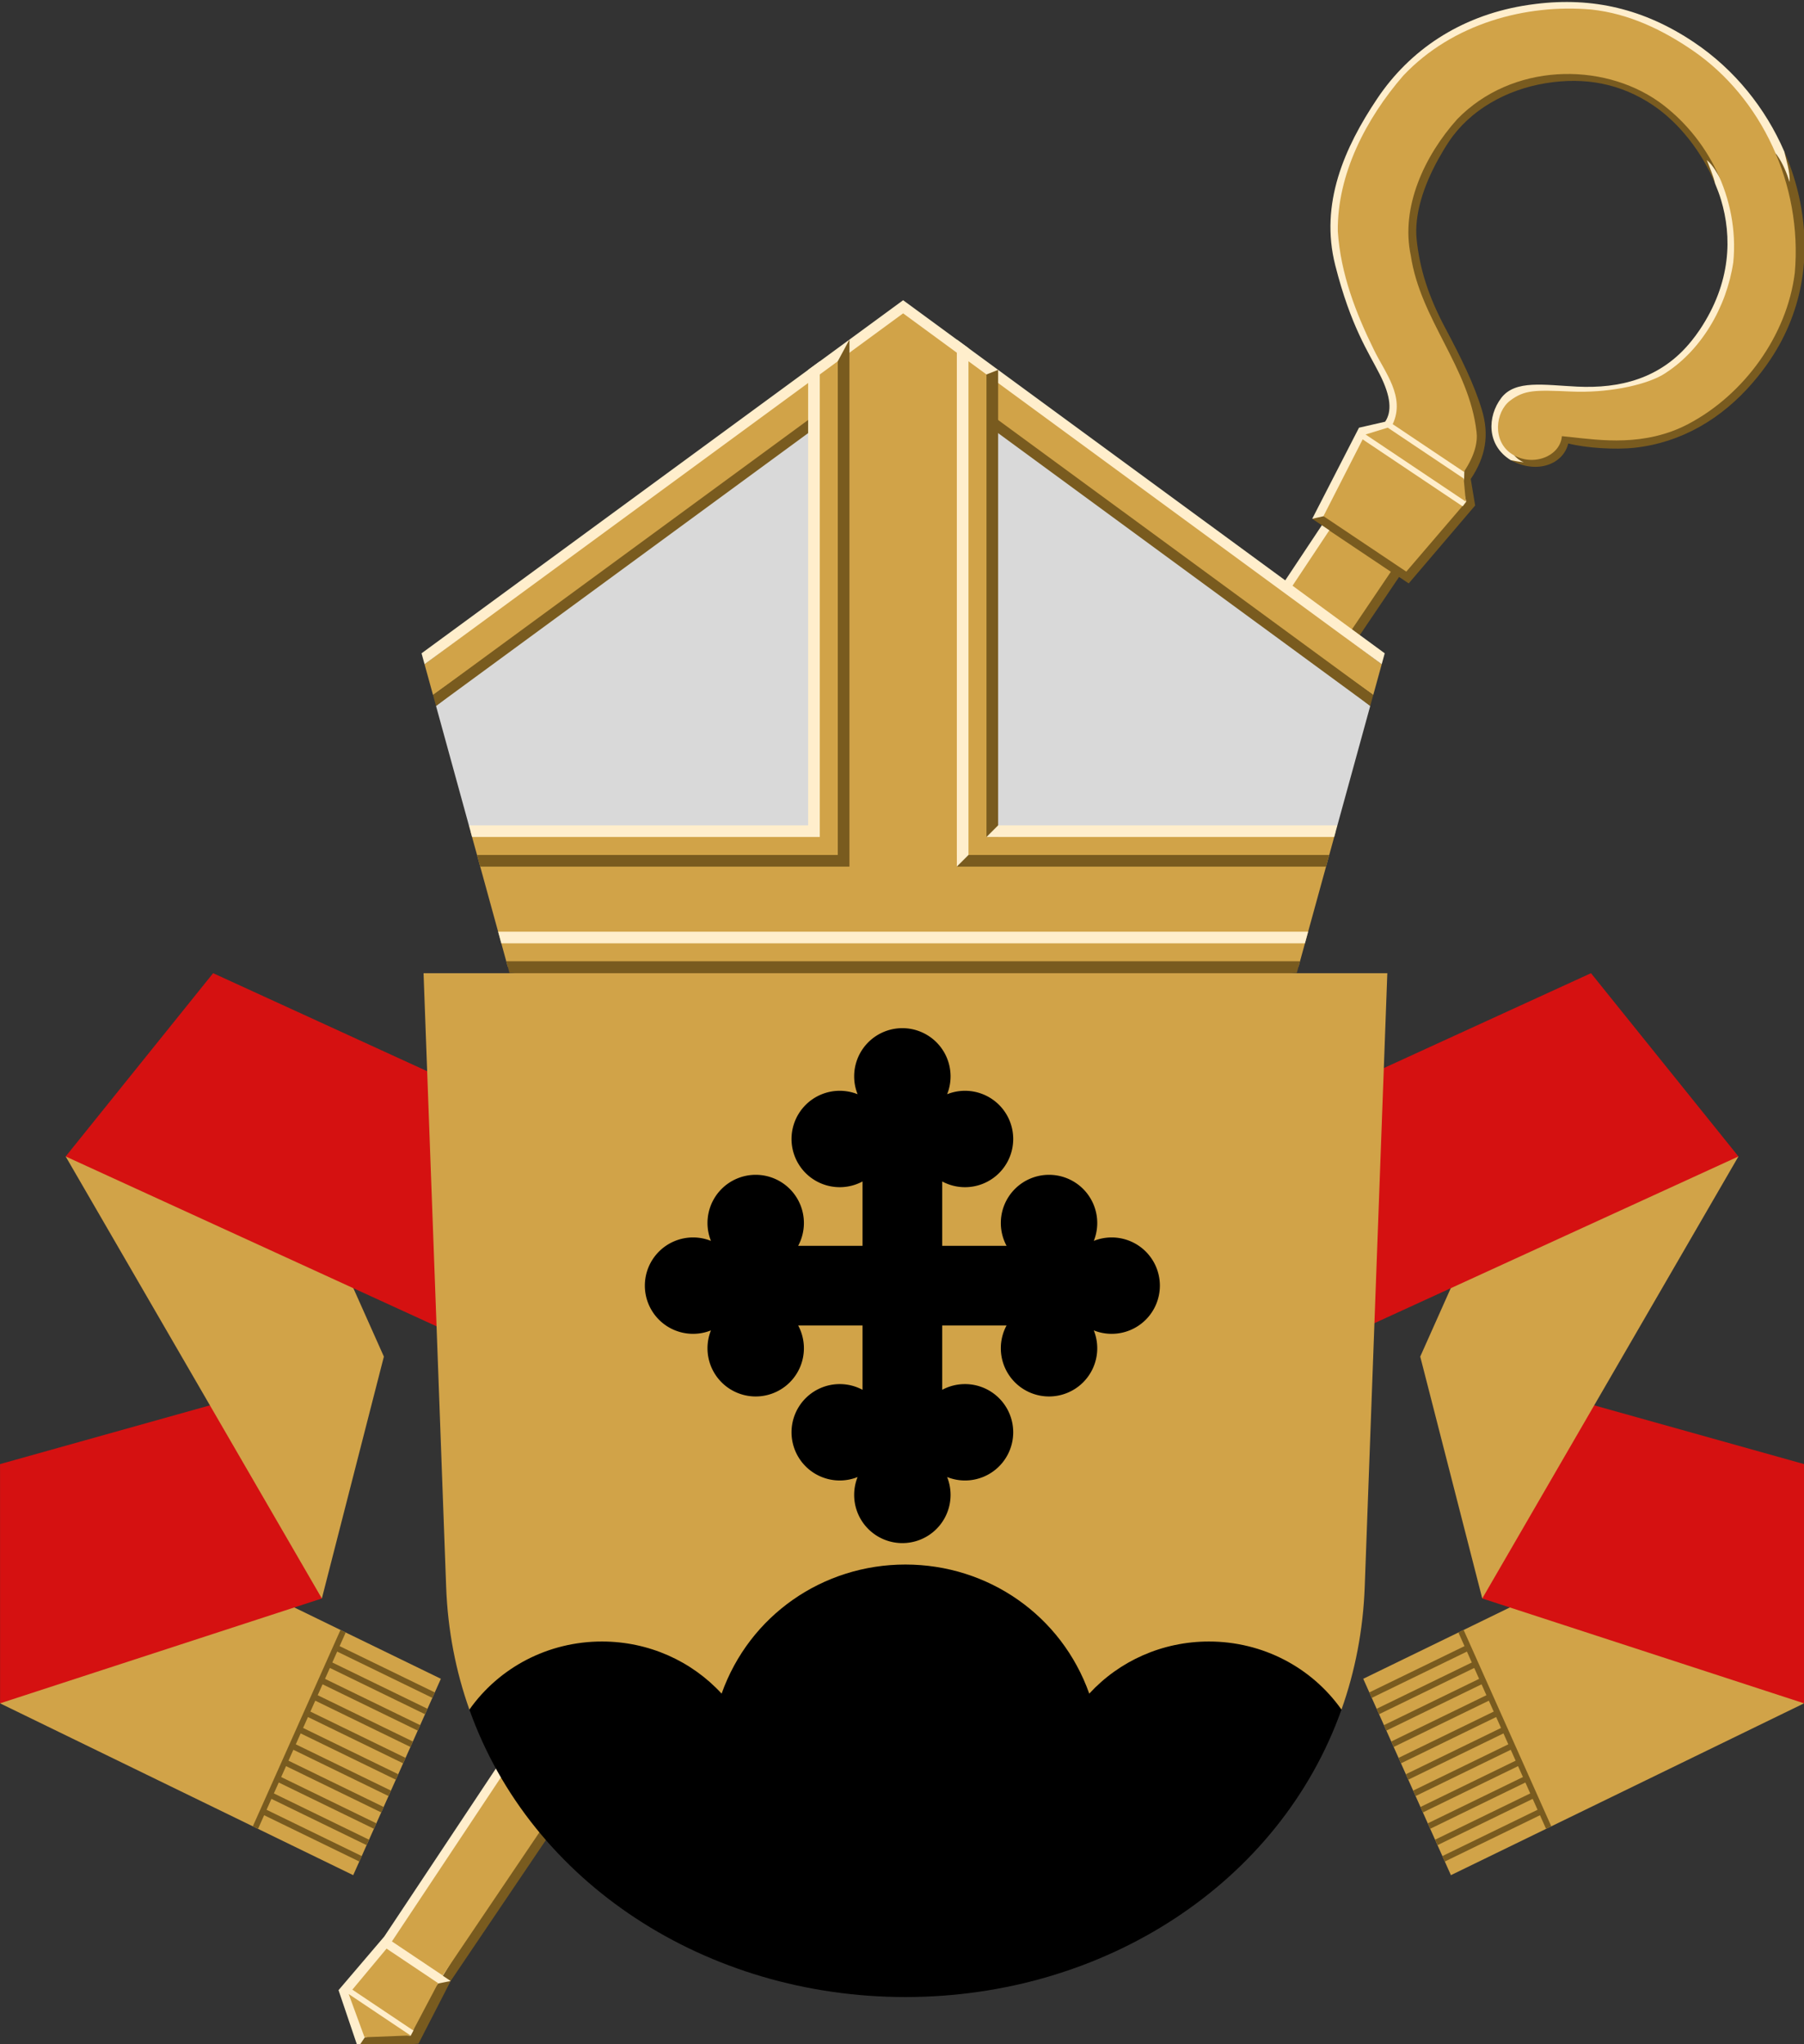 <?xml version="1.0" encoding="UTF-8" standalone="no"?>
<svg
   xmlns:dc="http://purl.org/dc/elements/1.1/"
   xmlns:cc="http://creativecommons.org/ns#"
   xmlns:rdf="http://www.w3.org/1999/02/22-rdf-syntax-ns#"
   xmlns:svg="http://www.w3.org/2000/svg"
   xmlns="http://www.w3.org/2000/svg"
   xmlns:sodipodi="http://sodipodi.sourceforge.net/DTD/sodipodi-0.dtd"
   xmlns:inkscape="http://www.inkscape.org/namespaces/inkscape"
   width="1500"
   height="1700"
   id="svg2391"
   sodipodi:version="0.32"
   inkscape:version="1.0.2 (e86c870879, 2021-01-15, custom)"
   sodipodi:docname="kuopion piispa.svg"
   inkscape:output_extension="org.inkscape.output.svg.inkscape"
   version="1.1">
  <rect width="100%" height="100%" fill="#333333" stroke="none"/>
  <defs
     id="defs3" />
  <sodipodi:namedview
     inkscape:document-units="mm"
     id="base"
     pagecolor="#ffffff"
     bordercolor="#666666"
     borderopacity="1.0"
     inkscape:pageopacity="0.0"
     inkscape:pageshadow="2"
     inkscape:zoom="0.24748737"
     inkscape:cx="449.1206"
     inkscape:cy="972.82959"
     inkscape:current-layer="g7999"
     showgrid="false"
     inkscape:window-width="1920"
     inkscape:window-height="1017"
     inkscape:window-x="-8"
     inkscape:window-y="-4"
     inkscape:window-maximized="1"
     inkscape:document-rotation="0"
     inkscape:snap-smooth-nodes="true"
     inkscape:snap-global="false"
     inkscape:object-paths="false"
     inkscape:snap-intersection-paths="false"
     inkscape:snap-center="false"
     inkscape:snap-midpoints="false" />
  <g
     inkscape:label="Layer 1"
     inkscape:groupmode="layer"
     id="layer1"
     transform="translate(-2104.333,565.611)">
    <g
       id="g7999">
      <g
         id="use7194-8"
         transform="matrix(-0.494,-0.331,-0.359,0.536,5525.835,954.607)">
        <path
           id="path7268-5"
           style="opacity:1;fill:#795b1f;fill-opacity:1;stroke:none;stroke-width:14.987;stroke-miterlimit:4;stroke-dasharray:none;stroke-opacity:1"
           d="m 982.627,-18.91 c 20.53,48.76 78.204,88.456 107.652,162.357 l -96.25,80.311 9.363,3.197 38.773,30.225 -495.539,1347.965 -1.953,87.574 48.982,-16.516 12.715,-58.707 472.012,-1364.93 9.361,3.197 37.566,-78.791 -9.459,-20.828 c 7.288,-21.34 5.922,-40.081 -6.088,-59.469 -12.01,-19.388 -28.346,-38.017 -48.453,-59.621 -20.107,-21.604 -33.564,-42.218 -42.754,-66.303 -7.498,-19.651 -6.2,-45.496 0.139,-70.859 1.43,-5.723 3.032,-11.429 4.943,-17.025 10.382,-30.398 35.644,-55.225 66.885,-69.242 31.241,-14.018 62.023,-16.057 92.941,-5.498 26.279,8.975 51.282,28.46 68.629,50.998 l 26.937,-22.521 c 0,0 -32.179,-36.343 -65.332,-56.312 -33.153,-19.97 -110.112,-25.238 -174.252,13.639 -64.14,38.877 -77.351,138.4 -56.82,187.16 z M 1188.332,105.433 c 15.818,-0.245 39.932,-4.977 55.885,-11.202 36.704,-14.323 64.895,-42.401 82.859,-79.828 3.446,-7.18 6.555,-14.666 9.232,-22.506 16.635,-48.71 10.47,-98.873 -14.141,-144.107 -5.775,-10.614 -12.595,-20.752 -20.201,-30.359 l -22.936,19.174 c 53.318,85.802 19.387,157.745 -15.692,195.791 -35.079,38.047 -114.839,43.96 -114.839,43.96 l -3.855,55.452 c 25.215,6.154 44.249,-8.644 43.686,-26.374 z"
           transform="matrix(-1.552,-0.489,-0.53,1.431,5936.409,774.592)"
           sodipodi:nodetypes="zccccccccccccsssscsscczzzcsscscczccc" />
        <path
           id="path7286-3"
           style="opacity:1;fill:#ffeecc;fill-opacity:1;stroke:none;stroke-width:14.987;stroke-miterlimit:4;stroke-dasharray:none;stroke-opacity:1"
           transform="matrix(-1.552,-0.489,-0.53,1.431,5936.409,774.592)"
           d="m 1132.973,-264.133 c -22.954,0.591 -45.544,5.535 -68.225,14.707 -3.529,1.427 -7.06,2.927 -10.596,4.559 -48.976,22.605 -82.919,60.897 -99.127,108.355 -16.208,47.458 -24.274,99.152 2.145,146.371 26.419,47.219 46.448,64.157 60.748,80.166 14.3,16.009 18.168,27.91 14.814,37.73 l -20.225,10.693 -18.479,85.309 9.018,-4.764 112.264,-38.779 1.83,-4.498 c -3.121,-5.967 -7.48,-11.602 -6.851,-18.574 l -1.328,-5.553 C 1086.353,83.126 992.936,32.547 982.627,-18.91 c -10.309,-51.457 -14.972,-72.178 3.787,-123.521 18.759,-51.343 62.936,-78.657 131.824,-89.398 68.888,-10.741 178.408,53.708 178.408,53.708 6.765,5.673 11.855,12.462 16.494,19.552 -2.122,-9.069 -7.073,-16.25 -11.174,-24 -24.808,-31.336 -58.753,-56.543 -98.58,-70.145 -24.141,-8.245 -47.46,-12.009 -70.414,-11.418 z m 142.85,317.166 c 70.928,-58.37 8.483,-172.35 -19.124,-197.758 -5.186,-5.13 -10.1,-10.667 -16.649,-13.753 3.595,5.029 8.276,10.62 12.045,17.603 3.062,3.979 5.963,8.02 8.508,12.15 16.956,27.528 26.749,65.514 10.969,111.721 -1.326,3.884 -2.802,7.488 -4.342,10.967 -16.777,37.911 -48.67,55.034 -84.077,62.685 -27.66,5.977 -52.52,7.826 -60.001,25.986 -7.481,18.16 -1.902,42.191 21.495,49.173 3.742,-0.245 7.473,-0.534 11.122,-1.128 -3.856,-0.5 -7.035,-1.947 -9.762,-3.883 l 8.964,-48.417 z M 1003.393,226.955 541.881,1595.471 l -25.854,54.221 28.646,43.027 3.314,-9.701 c 11.719,-7.511 24.567,-9.758 37.5,-11.611 l 1.074,-4.729 c -1.217,-16.381 3.157,-31.983 10.137,-44.432 l 9.672,-4.75 -7.57,-2.586 412.147,-1385.375 z"
           sodipodi:nodetypes="sscssscccccccczzzcccsscccccscszccccccccccccccccc" />
        <path
           id="path7272-2"
           style="font-variation-settings:normal;vector-effect:none;fill:#d1a348;fill-opacity:1;stroke:none;stroke-width:1;stroke-linecap:butt;stroke-linejoin:miter;stroke-miterlimit:4;stroke-dasharray:none;stroke-dashoffset:0;stroke-opacity:1;stop-color:#000000"
           d="m 4049.298,341.097 c -13.885,23.013 9.877,54.117 43.622,55.022 33.745,0.904 52.555,-33.467 44.268,-55.744 -8.287,-22.277 -21.157,-29.822 -63.651,-53.58 -42.494,-23.759 -78.815,-57.396 -93.021,-82.66 -27.312,-53.247 -21.936,-119.971 5.031,-172.269 42.662,-73.267 128.112,-116.015 211.492,-118.462 97.725,-2.031 200.731,64.051 220.57,163.235 9.666,63.148 -2.668,135.263 -52.342,179.579 -60.993,61.622 -153.811,77.199 -213.072,141.109 -9.3,9.738 -16.732,25.845 -16.732,52.289 l 119.756,0 c 6.406,-38.609 49.887,-49.972 79.549,-66.084 49.455,-26.208 98.18,-57.703 134.311,-101.06 45.071,-60.395 54.991,-140.728 45.099,-213.758 -16.605,-91.042 -86.55,-164.849 -167.139,-205.661 -46.457,-22.534 -98.759,-29.415 -149.915,-28.849 -116.213,1.263 -231.584,64.699 -291.303,164.916 -39.866,72.914 -35.644,167.136 6.096,238.253 32.891,55.819 89.565,80.516 128.045,99.125 z"
           sodipodi:nodetypes="czzzccccccccccccccccc" />
        <path
           style="font-variation-settings:normal;vector-effect:none;fill:#d1a348;fill-opacity:1;stroke:none;stroke-width:1;stroke-linecap:butt;stroke-linejoin:miter;stroke-miterlimit:4;stroke-dasharray:none;stroke-dashoffset:0;stroke-opacity:1;stop-color:#000000"
           d="m 4110.444,487.468 14.204,110.337 h 139.432 l 14.202,-110.337 z"
           id="path7274-1" />
        <path
           style="font-variation-settings:normal;vector-effect:none;fill:#d1a348;fill-opacity:1;stroke:none;stroke-width:1;stroke-linecap:butt;stroke-linejoin:miter;stroke-miterlimit:4;stroke-dasharray:none;stroke-dashoffset:0;stroke-opacity:1;stop-color:#000000"
           d="m 4258.266,456.911 h -127.805 l -20.47,23.226 h 168.744 z"
           id="path7276-6"
           sodipodi:nodetypes="ccccc" />
        <path
           id="path7278-8"
           style="font-variation-settings:normal;vector-effect:none;fill:#d1a348;fill-opacity:1;stroke:none;stroke-width:0.688;stroke-linecap:butt;stroke-linejoin:miter;stroke-miterlimit:4;stroke-dasharray:none;stroke-dashoffset:0;stroke-opacity:1;stop-color:#000000"
           d="m 4246.395,2879.825 h -104.063 l 52.031,34.935 z m -0.839,-7.292 -7.817,-68.523 h -86.751 l -7.816,68.523 z"
           sodipodi:nodetypes="ccccccccc" />
        <path
           id="path7280-0"
           style="opacity:1;fill:#d1a348;fill-opacity:1;stroke:none;stroke-width:23.595;stroke-miterlimit:4;stroke-dasharray:none;stroke-opacity:1"
           transform="scale(-1,1)"
           d="m -4246.238,609.026 h 103.746 l -9.121,2183.462 h -85.5 z"
           sodipodi:nodetypes="ccccc" />
      </g>
      <g
         id="g1761"
         transform="matrix(1.908,0,0,1.764,25.596,-728.48)"
         style="stroke-width:0.478">
        <path
           id="path2316"
           style="font-variation-settings:normal;opacity:1;vector-effect:none;fill:#d9d9d9;fill-opacity:1;stroke:none;stroke-width:3;stroke-linecap:butt;stroke-linejoin:miter;stroke-miterlimit:4;stroke-dasharray:none;stroke-dashoffset:0;stroke-opacity:1;stop-color:#000000;stop-opacity:1"
           d="M 400,-632.48 -42.52,-283.625 -11.404,-170.371 400,-147.577 811.404,-170.371 842.52,-283.625 Z"
           transform="matrix(0.46,0,0,0.497,1299.06,566.096)"
           sodipodi:nodetypes="ccccccc" />
        <path
           id="path3510"
           style="font-variation-settings:normal;opacity:1;vector-effect:none;fill:#d1a348;fill-opacity:1;stroke:none;stroke-width:3;stroke-linecap:butt;stroke-linejoin:miter;stroke-miterlimit:4;stroke-dasharray:none;stroke-dashoffset:0;stroke-opacity:1;stop-color:#000000;stop-opacity:1"
           d="m 400,-662.48 -453.389,339.295 8.021,29.191 L 400,-612.48 l 445.367,318.486 8.021,-29.191 z"
           transform="matrix(0.46,0,0,0.497,1299.06,566.096)"
           sodipodi:nodetypes="ccccccc" />
        <path
           id="path4813"
           style="font-variation-settings:normal;opacity:1;vector-effect:none;fill:#ffeecc;fill-opacity:1;stroke:none;stroke-width:3;stroke-linecap:butt;stroke-linejoin:miter;stroke-miterlimit:4;stroke-dasharray:none;stroke-dashoffset:0;stroke-opacity:1;stop-color:#000000;stop-opacity:1"
           d="m 400,-668.48 -456.236,334.926 2.848,10.369 L 400,-656.02 l 453.389,332.834 2.848,-10.369 z"
           transform="matrix(0.46,0,0,0.497,1299.06,566.096)" />
        <path
           id="path4896"
           style="font-variation-settings:normal;opacity:1;vector-effect:none;fill:#795b1f;fill-opacity:1;stroke:none;stroke-width:3;stroke-linecap:butt;stroke-linejoin:miter;stroke-miterlimit:4;stroke-dasharray:none;stroke-dashoffset:0;stroke-opacity:1;stop-color:#000000;stop-opacity:1"
           d="M 400,-620.941 -45.367,-293.994 -42.52,-283.625 400,-608.48 842.52,-283.625 l 2.848,-10.369 z"
           transform="matrix(0.46,0,0,0.497,1299.06,566.096)" />
        <path
           id="path4958"
           style="font-variation-settings:normal;opacity:1;vector-effect:none;fill:#d1a348;fill-opacity:1;stroke:none;stroke-width:3;stroke-linecap:butt;stroke-linejoin:miter;stroke-miterlimit:4;stroke-dasharray:none;stroke-dashoffset:0;stroke-opacity:1;stop-color:#000000;stop-opacity:1"
           d="m 400,-648.48 -85.715,66.07 v 418.133 H -9.73 L 25.385,-36.465 H 774.615 L 809.73,-164.277 H 485.715 v -418.133 z"
           transform="matrix(0.46,0,0,0.497,1299.06,566.096)" />
        <path
           id="path4986"
           style="font-variation-settings:normal;opacity:1;vector-effect:none;fill:#795b1f;fill-opacity:1;stroke:none;stroke-width:3;stroke-linecap:butt;stroke-linejoin:miter;stroke-miterlimit:4;stroke-dasharray:none;stroke-dashoffset:0;stroke-opacity:1;stop-color:#000000;stop-opacity:1"
           d="m 349.129,-631.135 -11.043,20.566 v 468.283 H -3.688 l 3.033,11.043 H 349.129 Z M 490,-602.41 l -11.043,4.354 v 438.729 H 490 Z m -39.129,460.125 v 11.043 H 800.654 l 3.033,-11.043 z M 24.025,-41.414 27.059,-30.371 400,-7.581 772.941,-30.371 l 3.033,-11.043 z"
           transform="matrix(0.46,0,0,0.497,1299.06,566.096)"
           sodipodi:nodetypes="ccccccccccccccccccccccc" />
        <path
           id="path4888"
           style="font-variation-settings:normal;opacity:1;vector-effect:none;fill:#ffeecc;fill-opacity:1;stroke:none;stroke-width:3;stroke-linecap:butt;stroke-linejoin:miter;stroke-miterlimit:4;stroke-dasharray:none;stroke-dashoffset:0;stroke-opacity:1;stop-color:#000000;stop-opacity:1"
           d="m 450.871,-631.135 v 499.893 l 11.043,-11.043 V -623.029 Z M 321.043,-610.518 310,-602.41 v 432.039 H -11.404 l 3.033,11.043 H 321.043 Z M 490,-170.371 l -11.043,11.043 h 329.414 l 3.033,-11.043 z M 16.309,-69.5 19.342,-58.457 H 780.658 L 783.691,-69.5 Z"
           transform="matrix(0.46,0,0,0.497,1299.06,566.096)" />
      </g>
      <g
         id="g6214"
         transform="matrix(0.958,0,0,1,119.929,-75.944)">
        <g
           id="g6246">
          <path
             d="m 2214.61,794.762 154.595,72.113 c -12.99,63.273 -34.901,120.174 -76.085,163.308 l -221.66,-103.347 z"
             fill-rule="evenodd"
             stroke-width="4.004"
             fill="#ff0000"
             id="path5234"
             sodipodi:nodetypes="ccccc"
             style="fill:#d1a348;fill-opacity:1;stroke:none;stroke-linejoin:round;stroke-miterlimit:4;stroke-dasharray:none" />
          <path
             id="path5232"
             style="fill:#d51111;fill-opacity:1;fill-rule:evenodd;stroke:none;stroke-linejoin:round;stroke-miterlimit:4;stroke-dasharray:none"
             d="m 2331.402,658.156 -259.964,69.727 0.021,198.953 279.293,-87.203 z"
             sodipodi:nodetypes="ccccc" />
          <path
             d="m 2350.753,839.633 -222.354,-367.582 207.281,18.454 68.904,147.982 z"
             fill-rule="evenodd"
             stroke-width="4.004"
             fill="#ff0000"
             id="path5230"
             style="fill:#d1a348;fill-opacity:1;stroke:none;stroke-linejoin:round;stroke-miterlimit:4;stroke-dasharray:none"
             sodipodi:nodetypes="ccccc" />
          <g
             id="g6274"
             transform="translate(-53.378,-24.899)">
            <path
               d="m 2422.583,891.773 84.845,39.544 -76.085,163.308 -84.845,-39.544 z"
               fill-rule="evenodd"
               stroke-width="4.004"
               fill="#ffe600"
               id="path5236"
               style="fill:#d1a348;fill-opacity:1;stroke:none;stroke-linejoin:round;stroke-miterlimit:4;stroke-dasharray:none" />
            <path
               id="path5258"
               d="m 2416.242,905.382 84.845,39.544 m -148.25,96.546 84.845,39.544 m -78.505,-53.153 84.845,39.544 m -78.505,-53.153 84.845,39.544 m -78.505,-53.153 84.845,39.544 m -78.505,-53.153 84.845,39.544 m -78.505,-53.153 84.845,39.544 m -78.505,-53.153 84.845,39.544 m -78.505,-53.153 84.845,39.544 m -78.505,-53.153 84.845,39.544 m -78.505,-53.153 84.845,39.544 m -72.164,-66.762 -76.085,163.308"
               style="fill-rule:evenodd;stroke:#795b1f;stroke-width:5.006;stroke-linejoin:round;stroke-miterlimit:4;stroke-dasharray:none;stroke-opacity:1"
               sodipodi:nodetypes="cccccccccccccccccccccc" />
          </g>
          <path
             d="M 2128.399,472.051 2609.994,683.368 2737.972,530.962 2256.377,319.645 Z"
             fill-rule="evenodd"
             stroke-width="4.004"
             fill="#ffe600"
             id="path5228"
             style="fill:#d51111;fill-opacity:1;stroke:none;stroke-linejoin:round;stroke-miterlimit:4;stroke-dasharray:none"
             sodipodi:nodetypes="ccccc" />
        </g>
        <g
           id="g7322"
           transform="matrix(-1,0,0,1,5708.666,0)">
          <path
             d="m 2214.61,794.762 154.595,72.113 c -12.99,63.273 -34.901,120.174 -76.085,163.308 l -221.66,-103.347 z"
             fill-rule="evenodd"
             stroke-width="4.004"
             fill="#ff0000"
             id="path7308"
             sodipodi:nodetypes="ccccc"
             style="fill:#d1a348;fill-opacity:1;stroke:none;stroke-linejoin:round;stroke-miterlimit:4;stroke-dasharray:none" />
          <path
             id="path7310"
             style="fill:#d51111;fill-opacity:1;fill-rule:evenodd;stroke:none;stroke-linejoin:round;stroke-miterlimit:4;stroke-dasharray:none"
             d="m 2331.402,658.156 -259.964,69.727 0.021,198.953 279.293,-87.203 z"
             sodipodi:nodetypes="ccccc" />
          <path
             d="m 2350.753,839.633 -222.354,-367.582 207.281,18.454 68.904,147.982 z"
             fill-rule="evenodd"
             stroke-width="4.004"
             fill="#ff0000"
             id="path7312"
             style="fill:#d1a348;fill-opacity:1;stroke:none;stroke-linejoin:round;stroke-miterlimit:4;stroke-dasharray:none"
             sodipodi:nodetypes="ccccc" />
          <g
             id="g7318"
             transform="translate(-53.378,-24.899)">
            <path
               d="m 2422.583,891.773 84.845,39.544 -76.085,163.308 -84.845,-39.544 z"
               fill-rule="evenodd"
               stroke-width="4.004"
               fill="#ffe600"
               id="path7314"
               style="fill:#d1a348;fill-opacity:1;stroke:none;stroke-linejoin:round;stroke-miterlimit:4;stroke-dasharray:none" />
            <path
               id="path7316"
               d="m 2416.242,905.382 84.845,39.544 m -148.25,96.546 84.845,39.544 m -78.505,-53.153 84.845,39.544 m -78.505,-53.153 84.845,39.544 m -78.505,-53.153 84.845,39.544 m -78.505,-53.153 84.845,39.544 m -78.505,-53.153 84.845,39.544 m -78.505,-53.153 84.845,39.544 m -78.505,-53.153 84.845,39.544 m -78.505,-53.153 84.845,39.544 m -78.505,-53.153 84.845,39.544 m -72.164,-66.762 -76.085,163.308"
               style="fill-rule:evenodd;stroke:#795b1f;stroke-width:5.006;stroke-linejoin:round;stroke-miterlimit:4;stroke-dasharray:none;stroke-opacity:1"
               sodipodi:nodetypes="cccccccccccccccccccccc" />
          </g>
          <path
             d="M 2128.399,472.051 2609.994,683.368 2737.972,530.962 2256.377,319.645 Z"
             fill-rule="evenodd"
             stroke-width="4.004"
             fill="#ffe600"
             id="path7320"
             style="fill:#d51111;fill-opacity:1;stroke:none;stroke-linejoin:round;stroke-miterlimit:4;stroke-dasharray:none"
             sodipodi:nodetypes="ccccc" />
        </g>
      </g>
      <g
         inkscape:label="Layer 1"
         id="layer1-3"
         transform="matrix(3.78,0,0,3.78,393.222,-70.115)">
        <path
           id="path1533-4"
           style="font-variation-settings:normal;opacity:1;vector-effect:none;fill:#d1a348;fill-opacity:1;stroke:none;stroke-width:3;stroke-linecap:butt;stroke-linejoin:miter;stroke-miterlimit:4;stroke-dasharray:none;stroke-dashoffset:0;stroke-opacity:1;stop-color:#000000"
           d="m 1982.236,594.455 c 11.262,-31.702 17.96,-65.811 19.287,-101.857 l 18.762,-509.496 h -800 c 0,0 11.394,309.419 18.762,509.496 1.327,36.047 8.024,70.157 19.287,101.859 z"
           transform="matrix(0.265,0,0,0.265,222.468,87.497)"
           sodipodi:nodetypes="csccscc" />
        <path
           id="path2373"
           style="fill:#000000;fill-opacity:1;stroke:none;stroke-width:0.794;stroke-miterlimit:6;stroke-dasharray:none;stroke-opacity:1;paint-order:markers stroke fill"
           d="m 651.132,95.114 a 10.604,10.604 0 0 0 -10.567,10.603 10.604,10.604 0 0 0 0.756,3.931 10.604,10.604 0 0 0 -3.931,-0.756 10.604,10.604 0 0 0 -10.603,10.604 10.604,10.604 0 0 0 10.603,10.603 10.604,10.604 0 0 0 5.016,-1.261 v 14.158 h -14.158 a 10.604,10.604 0 0 0 1.261,-5.016 10.604,10.604 0 0 0 -10.603,-10.603 10.604,10.604 0 0 0 -10.604,10.603 10.604,10.604 0 0 0 0.756,3.931 10.604,10.604 0 0 0 -3.931,-0.756 10.604,10.604 0 0 0 -10.603,10.567 10.604,10.604 0 0 0 0,0.036 10.604,10.604 0 0 0 10.603,10.603 10.604,10.604 0 0 0 3.931,-0.756 10.604,10.604 0 0 0 -0.756,3.931 10.604,10.604 0 0 0 10.604,10.604 10.604,10.604 0 0 0 10.603,-10.604 10.604,10.604 0 0 0 -1.261,-5.016 h 14.158 v 14.158 a 10.604,10.604 0 0 0 -5.016,-1.261 10.604,10.604 0 0 0 -10.603,10.603 10.604,10.604 0 0 0 10.603,10.604 10.604,10.604 0 0 0 3.931,-0.756 10.604,10.604 0 0 0 -0.756,3.931 10.604,10.604 0 0 0 10.567,10.603 10.604,10.604 0 0 0 0.036,0 10.604,10.604 0 0 0 10.603,-10.603 10.604,10.604 0 0 0 -0.755,-3.931 10.604,10.604 0 0 0 3.93,0.756 10.604,10.604 0 0 0 10.604,-10.604 10.604,10.604 0 0 0 -10.604,-10.603 10.604,10.604 0 0 0 -5.016,1.261 v -14.158 h 14.158 a 10.604,10.604 0 0 0 -1.261,5.016 10.604,10.604 0 0 0 10.604,10.604 10.604,10.604 0 0 0 10.604,-10.604 10.604,10.604 0 0 0 -0.756,-3.931 10.604,10.604 0 0 0 3.931,0.756 10.604,10.604 0 0 0 10.603,-10.603 10.604,10.604 0 0 0 0,-0.036 10.604,10.604 0 0 0 -10.603,-10.567 10.604,10.604 0 0 0 -3.931,0.756 10.604,10.604 0 0 0 0.756,-3.931 10.604,10.604 0 0 0 -10.604,-10.603 10.604,10.604 0 0 0 -10.604,10.603 10.604,10.604 0 0 0 1.261,5.016 h -14.158 v -14.158 a 10.604,10.604 0 0 0 5.016,1.261 10.604,10.604 0 0 0 10.604,-10.603 10.604,10.604 0 0 0 -10.604,-10.604 10.604,10.604 0 0 0 -3.93,0.756 10.604,10.604 0 0 0 0.755,-3.931 10.604,10.604 0 0 0 -10.603,-10.603 10.604,10.604 0 0 0 -0.036,0 z" />
        <path
           id="path2530"
           style="font-variation-settings:normal;opacity:1;vector-effect:none;fill:#000000;fill-opacity:1;stroke:none;stroke-width:3;stroke-linecap:butt;stroke-linejoin:miter;stroke-miterlimit:4;stroke-dasharray:none;stroke-dashoffset:0;stroke-opacity:1;stop-color:#000000"
           d="m 1620.285,474.035 c -68.644,0 -129.516,42.216 -152.588,107.174 -24.979,-27.169 -60.672,-43.271 -99.33,-43.271 -44.583,0 -85.225,21.411 -110.033,56.52 51.25,144.259 197.065,238.645 361.951,238.645 164.887,0 310.702,-94.386 361.951,-238.646 -24.807,-35.108 -65.451,-56.518 -110.033,-56.518 -38.658,0 -74.352,16.103 -99.33,43.271 -23.072,-64.958 -83.944,-107.174 -152.588,-107.174 z"
           transform="matrix(0.265,0,0,0.265,222.468,87.497)" />
      </g>
    </g>
  </g>
</svg>
